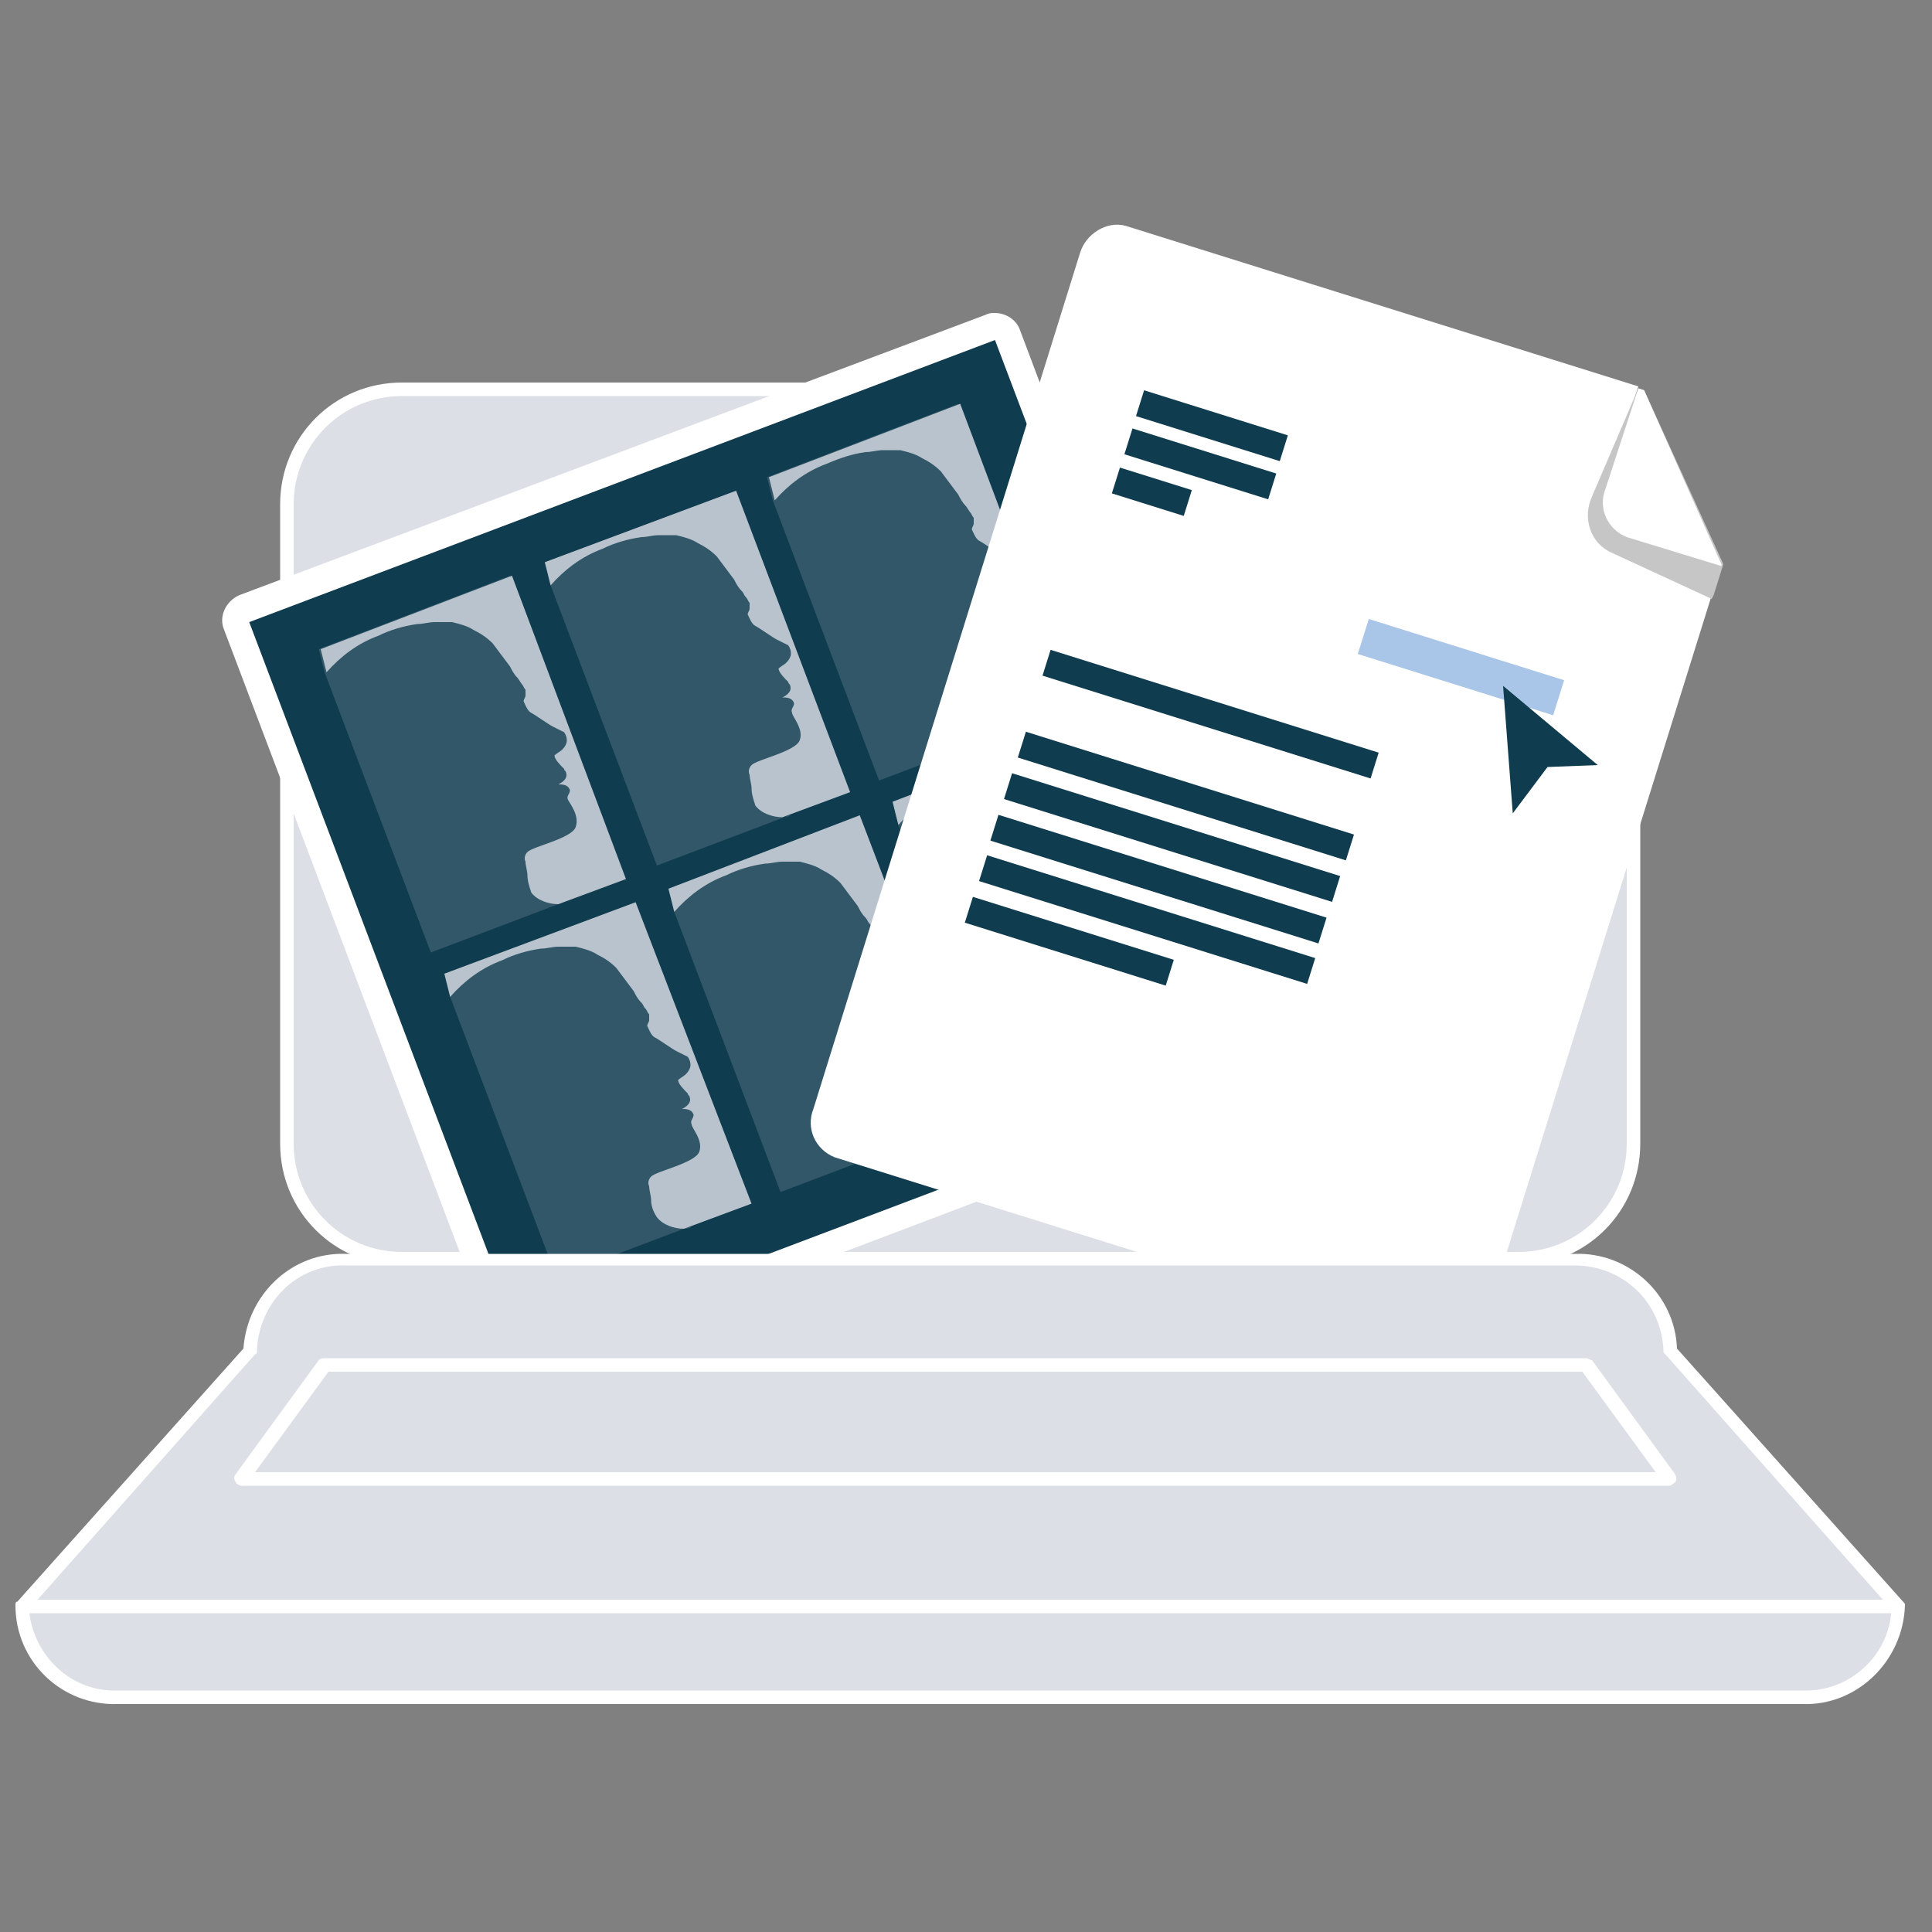<svg version="1.1" id="Ebene_1" xmlns="http://www.w3.org/2000/svg" xmlns:xlink="http://www.w3.org/1999/xlink" x="0px" y="0px"
	 viewBox="0 0 100 100" style="enable-background:new 0 0 100 100;" xml:space="preserve">
<rect x="0" y="0" width="100" height="100" fill="#808080" stroke="none"/>
<style type="text/css">
	.st0{fill:#FFFFFF;}
	.st1{fill:#DCDFE6;}
	.st2{fill:#0F3C4F;}
	.st3{fill:#B9C3CD;}
	.st4{fill:none;}
	.st5{opacity:0.2;}
	.st6{fill:#C7C6C7;}
	.st7{fill:#A9C5E8;}
</style>
<rect x="19.5" y="64.8" class="st0" width="60.3" height="0.7"/>
<rect x="20.1" y="65.9" class="st1" width="57.4" height="11.5"/>
<path class="st1" d="M20.9,20.2h57.6c3.3,0,6,2.7,6,6v32.9c0,3.3-2.7,6-6,6H20.9c-3.3,0-6-2.7-6-6V26.2
	C14.8,22.9,17.5,20.2,20.9,20.2z"/>
<path class="st0" d="M78.6,65.5H20.8c-3.5,0-6.3-2.8-6.3-6.3c0,0,0,0,0,0V26.1c0-3.5,2.8-6.3,6.3-6.3c0,0,0,0,0,0h57.8
	c3.5,0,6.3,2.8,6.3,6.3v33.1C84.9,62.7,82.1,65.5,78.6,65.5z M20.8,20.5c-3.1,0-5.6,2.5-5.6,5.6c0,0,0,0,0,0v33.1
	c0,3.1,2.5,5.6,5.6,5.6c0,0,0,0,0,0h57.8c3.1,0,5.6-2.5,5.6-5.6V26.1c0-3.1-2.5-5.6-5.6-5.6c0,0,0,0,0,0H20.8z"/>
<path class="st2" d="M27.1,70.4c-0.3,0-0.6-0.2-0.7-0.5L12.3,32.4c-0.1-0.2-0.1-0.4,0-0.6c0.1-0.2,0.2-0.3,0.4-0.4l38.6-14.6
	c0.1,0,0.2,0,0.2,0c0.1,0,0.2,0,0.3,0.1c0.2,0.1,0.3,0.2,0.4,0.4l14.2,37.5c0.1,0.4,0,0.8-0.4,0.9c0,0,0,0,0,0L27.4,70.4
	C27.3,70.4,27.2,70.4,27.1,70.4z"/>
<path class="st0" d="M51.5,17.6l14.2,37.5L27.1,69.7L12.9,32.2L51.5,17.6 M51.5,16.2c-0.2,0-0.3,0-0.5,0.1L12.4,30.8
	c-0.7,0.3-1.1,1.1-0.8,1.8l14.2,37.5c0.3,0.7,1.1,1.1,1.8,0.8l38.5-14.6c0.7-0.3,1.1-1.1,0.8-1.8L52.8,17.1
	C52.6,16.5,52,16.2,51.5,16.2L51.5,16.2z"/>
<path class="st3" d="M26.5,29.8l-9.9,3.8c0.1,0.4,0.2,0.8,0.3,1.2l0,0c0.7-0.8,1.6-1.5,2.7-1.9c0.6-0.3,1.3-0.5,2-0.6
	c0.3,0,0.6-0.1,0.9-0.1c0.3,0,0.6,0,0.9,0c0.4,0.1,0.8,0.2,1.1,0.4c0.4,0.2,0.7,0.4,1,0.7c0.3,0.4,0.6,0.8,0.9,1.2
	c0.1,0.2,0.2,0.4,0.4,0.6l0.2,0.3c0.1,0.1,0.1,0.2,0.2,0.3c0,0.1,0,0.2,0,0.3c0,0.1-0.1,0.2-0.1,0.3c0.1,0.2,0.2,0.5,0.4,0.6
	c0.2,0.1,0.9,0.6,1.1,0.7c0.2,0.1,0.4,0.2,0.6,0.3c0.2,0.3,0.2,0.6-0.1,0.9c0,0,0,0,0,0c-0.1,0.1-0.3,0.2-0.4,0.3
	c0,0.2,0.3,0.5,0.5,0.7c0,0.1,0.1,0.1,0.1,0.2c0.1,0.3-0.2,0.5-0.4,0.6c0.2,0,0.5,0,0.6,0.3c0,0.2-0.2,0.3-0.1,0.5s0.6,0.8,0.4,1.4
	s-2.2,1-2.5,1.3c-0.1,0.1-0.2,0.3-0.1,0.5c0,0.2,0.1,0.5,0.1,0.7c0,0.3,0.1,0.6,0.2,0.9c0.3,0.4,0.9,0.6,1.4,0.6l3.5-1.3L26.5,29.8z
	"/>
<polygon class="st4" points="32.4,45.4 26.5,29.8 26.5,29.8 32.3,45.4 "/>
<g class="st5">
	<path class="st3" d="M29.3,46.6c-0.1,0.1-0.3,0.1-0.4,0.1l3.4-1.3l-5.9-15.6l-9.9,3.8l0,0l0,0c0.1,0.4,0.2,0.8,0.3,1.2l0,0
		l5.5,14.5l6.6-2.5l0.2-0.1L29.3,46.6z"/>
</g>
<path class="st3" d="M26.5,29.8L26.5,29.8l-9.9,3.7l0,0L26.5,29.8z"/>
<g class="st5">
	<path class="st3" d="M26.5,29.8L26.5,29.8l-9.9,3.7l0,0L26.5,29.8z"/>
</g>
<path class="st3" d="M38.1,25.4l-9.9,3.7c0.1,0.4,0.2,0.8,0.3,1.2l0,0c0.7-0.8,1.6-1.5,2.7-1.9c0.6-0.3,1.3-0.5,2-0.6
	c0.3,0,0.6-0.1,0.9-0.1c0.3,0,0.6,0,0.9,0c0.4,0.1,0.8,0.2,1.1,0.4c0.4,0.2,0.7,0.4,1,0.7c0.3,0.4,0.6,0.8,0.9,1.2
	c0.1,0.2,0.2,0.4,0.4,0.6c0.1,0.1,0.1,0.2,0.2,0.3c0.1,0.1,0.1,0.2,0.2,0.3c0,0.1,0,0.2,0,0.3c0,0.1-0.1,0.2-0.1,0.3
	c0.1,0.2,0.2,0.5,0.4,0.6c0.2,0.1,0.9,0.6,1.1,0.7c0.2,0.1,0.4,0.2,0.6,0.3c0.2,0.3,0.2,0.6-0.1,0.9c0,0,0,0,0,0
	c-0.1,0.1-0.3,0.2-0.4,0.3c0,0.2,0.3,0.5,0.5,0.7c0,0.1,0.1,0.1,0.1,0.2c0.1,0.3-0.2,0.5-0.4,0.6c0.2,0,0.5,0,0.6,0.3
	c0,0.2-0.2,0.3-0.1,0.5c0,0.2,0.6,0.8,0.4,1.4c-0.2,0.6-2.2,1-2.5,1.3c-0.1,0.1-0.2,0.3-0.1,0.5c0,0.2,0.1,0.5,0.1,0.7
	c0,0.3,0.1,0.6,0.2,0.9c0.3,0.4,0.9,0.6,1.4,0.6L44,41L38.1,25.4z"/>
<polygon class="st4" points="44,41 38.1,25.4 38.1,25.4 43.9,41 "/>
<g class="st5">
	<path class="st3" d="M40.9,42.2c-0.1,0.1-0.3,0.1-0.4,0.1L44,41l-5.9-15.6l-9.9,3.7l0,0c0.1,0.4,0.2,0.8,0.3,1.2l0,0l5.5,14.5
		l6.6-2.5l0.2-0.1L40.9,42.2z"/>
</g>
<path class="st3" d="M38.1,25.4L38.1,25.4l-9.9,3.7l0,0L38.1,25.4z"/>
<g class="st5">
	<path class="st3" d="M38.1,25.4L38.1,25.4l-9.9,3.7l0,0L38.1,25.4z"/>
</g>
<path class="st3" d="M32.9,46.7L23,50.4c0.1,0.4,0.2,0.8,0.3,1.2l0,0c0.7-0.8,1.6-1.5,2.7-1.9c0.6-0.3,1.3-0.5,2-0.6
	c0.3,0,0.6-0.1,0.9-0.1c0.3,0,0.6,0,0.9,0c0.4,0.1,0.8,0.2,1.1,0.4c0.4,0.2,0.7,0.4,1,0.7c0.3,0.4,0.6,0.8,0.9,1.2
	c0.1,0.2,0.2,0.4,0.4,0.6c0.1,0.1,0.1,0.2,0.2,0.3c0.1,0.1,0.1,0.2,0.2,0.3c0,0.1,0,0.2,0,0.3c0,0.1-0.1,0.2-0.1,0.3
	c0.1,0.2,0.2,0.5,0.4,0.6c0.2,0.1,0.9,0.6,1.1,0.7c0.2,0.1,0.4,0.2,0.6,0.3c0.2,0.3,0.2,0.6-0.1,0.9c0,0,0,0,0,0
	c-0.1,0.1-0.3,0.2-0.4,0.3c0,0.2,0.3,0.5,0.5,0.7c0,0.1,0.1,0.1,0.1,0.2c0.1,0.3-0.2,0.5-0.4,0.6c0.2,0,0.5,0,0.6,0.3
	c0,0.2-0.2,0.3-0.1,0.5c0,0.2,0.6,0.8,0.4,1.4c-0.2,0.6-2.2,1-2.5,1.3c-0.1,0.1-0.2,0.3-0.1,0.5c0,0.2,0.1,0.5,0.1,0.7
	c0,0.3,0.1,0.6,0.3,0.9c0.3,0.4,0.9,0.6,1.4,0.6l3.5-1.3L32.9,46.7z"/>
<polygon class="st4" points="38.8,62.2 32.9,46.7 32.9,46.7 38.8,62.3 "/>
<g class="st5">
	<path class="st3" d="M35.8,63.5c-0.1,0.1-0.3,0.1-0.4,0.1l3.4-1.3l-5.9-15.6L23,50.4l0,0l0,0c0.1,0.4,0.2,0.8,0.3,1.2l0,0l5.5,14.5
		l6.6-2.5l0.2-0.1C35.5,63.5,35.6,63.5,35.8,63.5z"/>
</g>
<path class="st3" d="M32.9,46.7L32.9,46.7L23,50.4l0,0L32.9,46.7z"/>
<g class="st5">
	<path class="st3" d="M32.9,46.7L32.9,46.7L23,50.4l0,0L32.9,46.7z"/>
</g>
<path class="st3" d="M44.5,42.2L34.6,46c0.1,0.4,0.2,0.8,0.3,1.2l0,0c0.7-0.8,1.6-1.5,2.7-1.9c0.6-0.3,1.3-0.5,2-0.6
	c0.3,0,0.6-0.1,0.9-0.1c0.3,0,0.6,0,0.9,0c0.4,0.1,0.8,0.2,1.1,0.4c0.4,0.2,0.7,0.4,1,0.7c0.3,0.4,0.6,0.8,0.9,1.2
	c0.1,0.2,0.2,0.4,0.4,0.6c0.1,0.1,0.1,0.2,0.2,0.3c0.1,0.1,0.1,0.2,0.2,0.3c0,0.1,0,0.2,0,0.3c0,0.1-0.1,0.2-0.1,0.3
	c0.1,0.2,0.2,0.5,0.4,0.6c0.2,0.1,0.9,0.6,1.1,0.7c0.2,0.1,0.4,0.2,0.6,0.4c0.2,0.3,0.2,0.6-0.1,0.9c0,0,0,0,0,0
	c-0.1,0.1-0.3,0.2-0.4,0.3c0,0.2,0.3,0.5,0.5,0.7c0,0.1,0.1,0.1,0.1,0.1c0.1,0.3-0.2,0.5-0.4,0.6c0.2,0,0.5,0,0.6,0.3
	c0,0.2-0.2,0.3-0.1,0.5s0.6,0.8,0.4,1.4c-0.2,0.6-2.2,1-2.5,1.3c-0.1,0.1-0.2,0.3-0.1,0.5c0,0.2,0.1,0.5,0.1,0.7
	c0,0.3,0.1,0.7,0.3,0.9c0.3,0.4,0.9,0.6,1.4,0.6l3.5-1.3L44.5,42.2z"/>
<polygon class="st4" points="50.4,57.8 44.5,42.2 44.5,42.2 50.4,57.8 "/>
<g class="st5">
	<path class="st3" d="M47.4,59c-0.1,0.1-0.3,0.1-0.4,0.1l3.4-1.3l-5.9-15.6L34.6,46l0,0c0.1,0.4,0.2,0.8,0.3,1.2l0,0l5.5,14.5
		l6.6-2.5l0.2-0.1L47.4,59z"/>
</g>
<path class="st3" d="M44.5,42.2L44.5,42.2L34.6,46l0,0L44.5,42.2z"/>
<g class="st5">
	<path class="st3" d="M44.5,42.2L44.5,42.2L34.6,46l0,0L44.5,42.2z"/>
</g>
<path class="st3" d="M49.7,20.9l-9.9,3.8c0.1,0.4,0.2,0.8,0.3,1.2l0,0c0.7-0.8,1.6-1.5,2.7-1.9c0.7-0.3,1.3-0.5,2-0.6
	c0.3,0,0.6-0.1,0.9-0.1c0.3,0,0.6,0,0.9,0c0.4,0.1,0.8,0.2,1.1,0.4c0.4,0.2,0.7,0.4,1,0.7c0.3,0.4,0.6,0.8,0.9,1.2
	c0.1,0.2,0.2,0.4,0.4,0.6l0.2,0.3c0.1,0.1,0.1,0.2,0.2,0.3c0,0.1,0,0.2,0,0.3c0,0.1-0.1,0.2-0.1,0.3c0.1,0.2,0.2,0.5,0.4,0.6
	c0.2,0.1,0.9,0.6,1.1,0.7c0.2,0.1,0.4,0.2,0.6,0.3c0.2,0.3,0.2,0.6-0.1,0.9c0,0,0,0,0,0c-0.1,0.1-0.3,0.2-0.4,0.3
	c0,0.2,0.3,0.5,0.5,0.7c0,0.1,0.1,0.1,0.1,0.2c0.1,0.3-0.2,0.5-0.4,0.6c0.2,0,0.5,0,0.6,0.3c0,0.2-0.2,0.3-0.1,0.5
	c0,0.2,0.6,0.8,0.4,1.4c-0.2,0.6-2.2,1-2.5,1.3c-0.1,0.1-0.2,0.3-0.1,0.5c0,0.2,0.1,0.5,0.1,0.7c0,0.3,0.1,0.6,0.2,0.9
	c0.3,0.4,0.9,0.6,1.4,0.6l3.5-1.3L49.7,20.9z"/>
<polygon class="st4" points="55.6,36.5 49.7,20.9 49.7,20.9 55.5,36.5 "/>
<g class="st5">
	<path class="st3" d="M52.5,37.7c-0.1,0.1-0.3,0.1-0.4,0.1l3.4-1.3l-5.9-15.6l-9.9,3.8l0,0l0,0c0.1,0.4,0.2,0.8,0.3,1.2l0,0
		l5.5,14.5l6.6-2.5l0.2-0.1L52.5,37.7z"/>
</g>
<path class="st3" d="M49.7,20.9L49.7,20.9l-9.9,3.7l0,0L49.7,20.9z"/>
<g class="st5">
	<path class="st3" d="M49.7,20.9L49.7,20.9l-9.9,3.7l0,0L49.7,20.9z"/>
</g>
<path class="st3" d="M56.1,37.7l-9.9,3.8c0.1,0.4,0.2,0.8,0.3,1.2l0,0c0.7-0.8,1.6-1.5,2.7-1.9c0.6-0.3,1.3-0.5,2-0.6
	c0.3,0,0.6-0.1,0.9-0.1c0.3,0,0.6,0,0.9,0c0.4,0.1,0.8,0.2,1.1,0.4c0.4,0.2,0.7,0.4,1,0.7c0.3,0.4,0.6,0.8,0.9,1.2
	c0.1,0.2,0.2,0.4,0.4,0.6c0.1,0.1,0.1,0.2,0.2,0.3c0.1,0.1,0.1,0.2,0.2,0.3c0,0.1,0,0.2,0,0.3c0,0.1-0.1,0.2-0.1,0.3
	c0.1,0.2,0.2,0.5,0.4,0.6c0.2,0.1,0.9,0.6,1.1,0.7c0.2,0.1,0.4,0.2,0.6,0.3c0.2,0.3,0.2,0.6-0.1,0.9c0,0,0,0,0,0
	c-0.1,0.1-0.3,0.2-0.4,0.3c0,0.2,0.3,0.5,0.5,0.7c0,0.1,0.1,0.1,0.1,0.2c0.1,0.3-0.2,0.5-0.4,0.6c0.2,0,0.5,0,0.6,0.3
	c0,0.2-0.2,0.3-0.1,0.5c0,0.2,0.6,0.8,0.4,1.4c-0.2,0.6-2.1,1-2.4,1.3c-0.1,0.1-0.2,0.3-0.1,0.5c0,0.2,0.1,0.5,0.1,0.7
	c0,0.3,0.1,0.6,0.2,0.9c0.3,0.4,0.9,0.6,1.4,0.6l3.5-1.3L56.1,37.7z"/>
<polygon class="st4" points="62,53.3 56.1,37.7 56.1,37.7 62,53.3 "/>
<g class="st5">
	<path class="st3" d="M59,54.5c-0.1,0.1-0.3,0.1-0.4,0.1l3.4-1.3l-5.9-15.6l-9.9,3.8l0,0l0,0c0.1,0.4,0.2,0.8,0.3,1.2l0,0l5.5,14.5
		l6.6-2.5l0.2-0.1L59,54.5z"/>
</g>
<path class="st3" d="M56.1,37.7L56.1,37.7l-9.9,3.7l0,0L56.1,37.7z"/>
<g class="st5">
	<path class="st3" d="M56.1,37.7L56.1,37.7l-9.9,3.7l0,0L56.1,37.7z"/>
</g>
<path class="st0" d="M84.3,27.7c-1-0.4-1.5-1.5-1.2-2.5c0,0,0,0,0,0l1.7-5.2l-26.5-8.3c-1-0.3-2.1,0.4-2.4,1.4L42.1,57.4
	c-0.4,1,0.1,2.1,1.1,2.5l31.3,9.8c1,0.3,2.1-0.4,2.4-1.4l12.2-39.1L84.3,27.7z"/>
<path class="st6" d="M85.1,20.2l-0.3-0.1l-2.4,5.6c-0.5,1.1-0.1,2.4,1,2.9l5.2,2.4l0.1-0.2l0.5-1.6L85.1,20.2z"/>
<rect x="62" y="28" transform="matrix(0.299 -0.954 0.954 0.299 8.71 85.747)" class="st2" width="1.4" height="17.8"/>
<rect x="62.1" y="18.1" transform="matrix(0.299 -0.954 0.954 0.299 22.964 75.368)" class="st2" width="1.4" height="7.8"/>
<rect x="61.5" y="20.1" transform="matrix(0.299 -0.954 0.954 0.299 20.635 76.174)" class="st2" width="1.4" height="7.8"/>
<rect x="59" y="23.5" transform="matrix(0.299 -0.954 0.954 0.299 17.49 74.797)" class="st2" width="1.4" height="3.9"/>
<rect x="60.7" y="32.3" transform="matrix(0.299 -0.954 0.954 0.299 3.718 87.46)" class="st2" width="1.4" height="17.8"/>
<rect x="60" y="34.4" transform="matrix(0.299 -0.954 0.954 0.299 1.209 88.313)" class="st2" width="1.4" height="17.8"/>
<rect x="59.3" y="36.5" transform="matrix(0.299 -0.954 0.954 0.299 -1.29 89.169)" class="st2" width="1.4" height="17.8"/>
<rect x="58.7" y="38.7" transform="matrix(0.299 -0.954 0.954 0.299 -3.795 90.033)" class="st2" width="1.4" height="17.8"/>
<rect x="54.7" y="43.2" transform="matrix(0.299 -0.954 0.954 0.299 -7.629 87.024)" class="st2" width="1.4" height="10.9"/>
<rect x="74.7" y="29.2" transform="matrix(0.299 -0.954 0.954 0.299 20.087 96.384)" class="st7" width="1.9" height="10.6"/>
<polygon class="st2" points="80.1,39.7 82.7,39.6 77.8,35.5 78.3,42.1 "/>
<path class="st0" d="M85.1,20.2l-0.3-0.1l-1.7,5.2c-0.4,1,0.1,2.1,1.1,2.5l4.9,1.5l0-0.1L85.1,20.2z"/>
<path class="st1" d="M93.3,87.8H6.1c-2.7,0.1-4.9-2-5-4.7l11.8-13.2c0.1-2.7,2.3-4.8,5-4.7h63.6c2.7-0.1,4.9,2,5,4.7l11.8,13.2
	C98.1,85.8,95.9,87.9,93.3,87.8z"/>
<path class="st0" d="M93.3,88.2H6.1c-2.9,0.1-5.3-2.2-5.3-5.1c0-0.1,0-0.2,0.1-0.2l11.7-13.1c0.2-2.8,2.5-5,5.3-4.9h63.6
	c2.8-0.1,5.2,2.1,5.3,4.9l11.7,13.1c0.1,0.1,0.1,0.1,0.1,0.2C98.5,86,96.1,88.3,93.3,88.2z M1.5,83.3c0.2,2.4,2.2,4.3,4.6,4.2h87.2
	c2.4,0.1,4.5-1.8,4.6-4.2L86.2,70.1c-0.1-0.1-0.1-0.1-0.1-0.2c-0.1-2.5-2.1-4.4-4.6-4.4H17.9c-2.5-0.1-4.5,1.9-4.6,4.4
	c0,0.1,0,0.2-0.1,0.2L1.5,83.3z"/>
<rect x="1.1" y="82.8" class="st0" width="97.1" height="0.7"/>
<path class="st0" d="M86.4,76.9H12.5c-0.1,0-0.3-0.1-0.3-0.2c-0.1-0.1-0.1-0.3,0-0.4l4.3-5.9c0.1-0.1,0.2-0.1,0.3-0.1h65.3
	c0.1,0,0.2,0.1,0.3,0.1l4.3,5.9c0.1,0.2,0.1,0.4-0.1,0.5C86.6,76.8,86.5,76.9,86.4,76.9L86.4,76.9z M13.2,76.2h72.5l-3.8-5.2H17
	L13.2,76.2z"/>
<g>
</g>
<g>
</g>
<g>
</g>
<g>
</g>
<g>
</g>
<g>
</g>
<g>
</g>
<g>
</g>
<g>
</g>
<g>
</g>
<g>
</g>
<g>
</g>
<g>
</g>
<g>
</g>
<g>
</g>
</svg>

